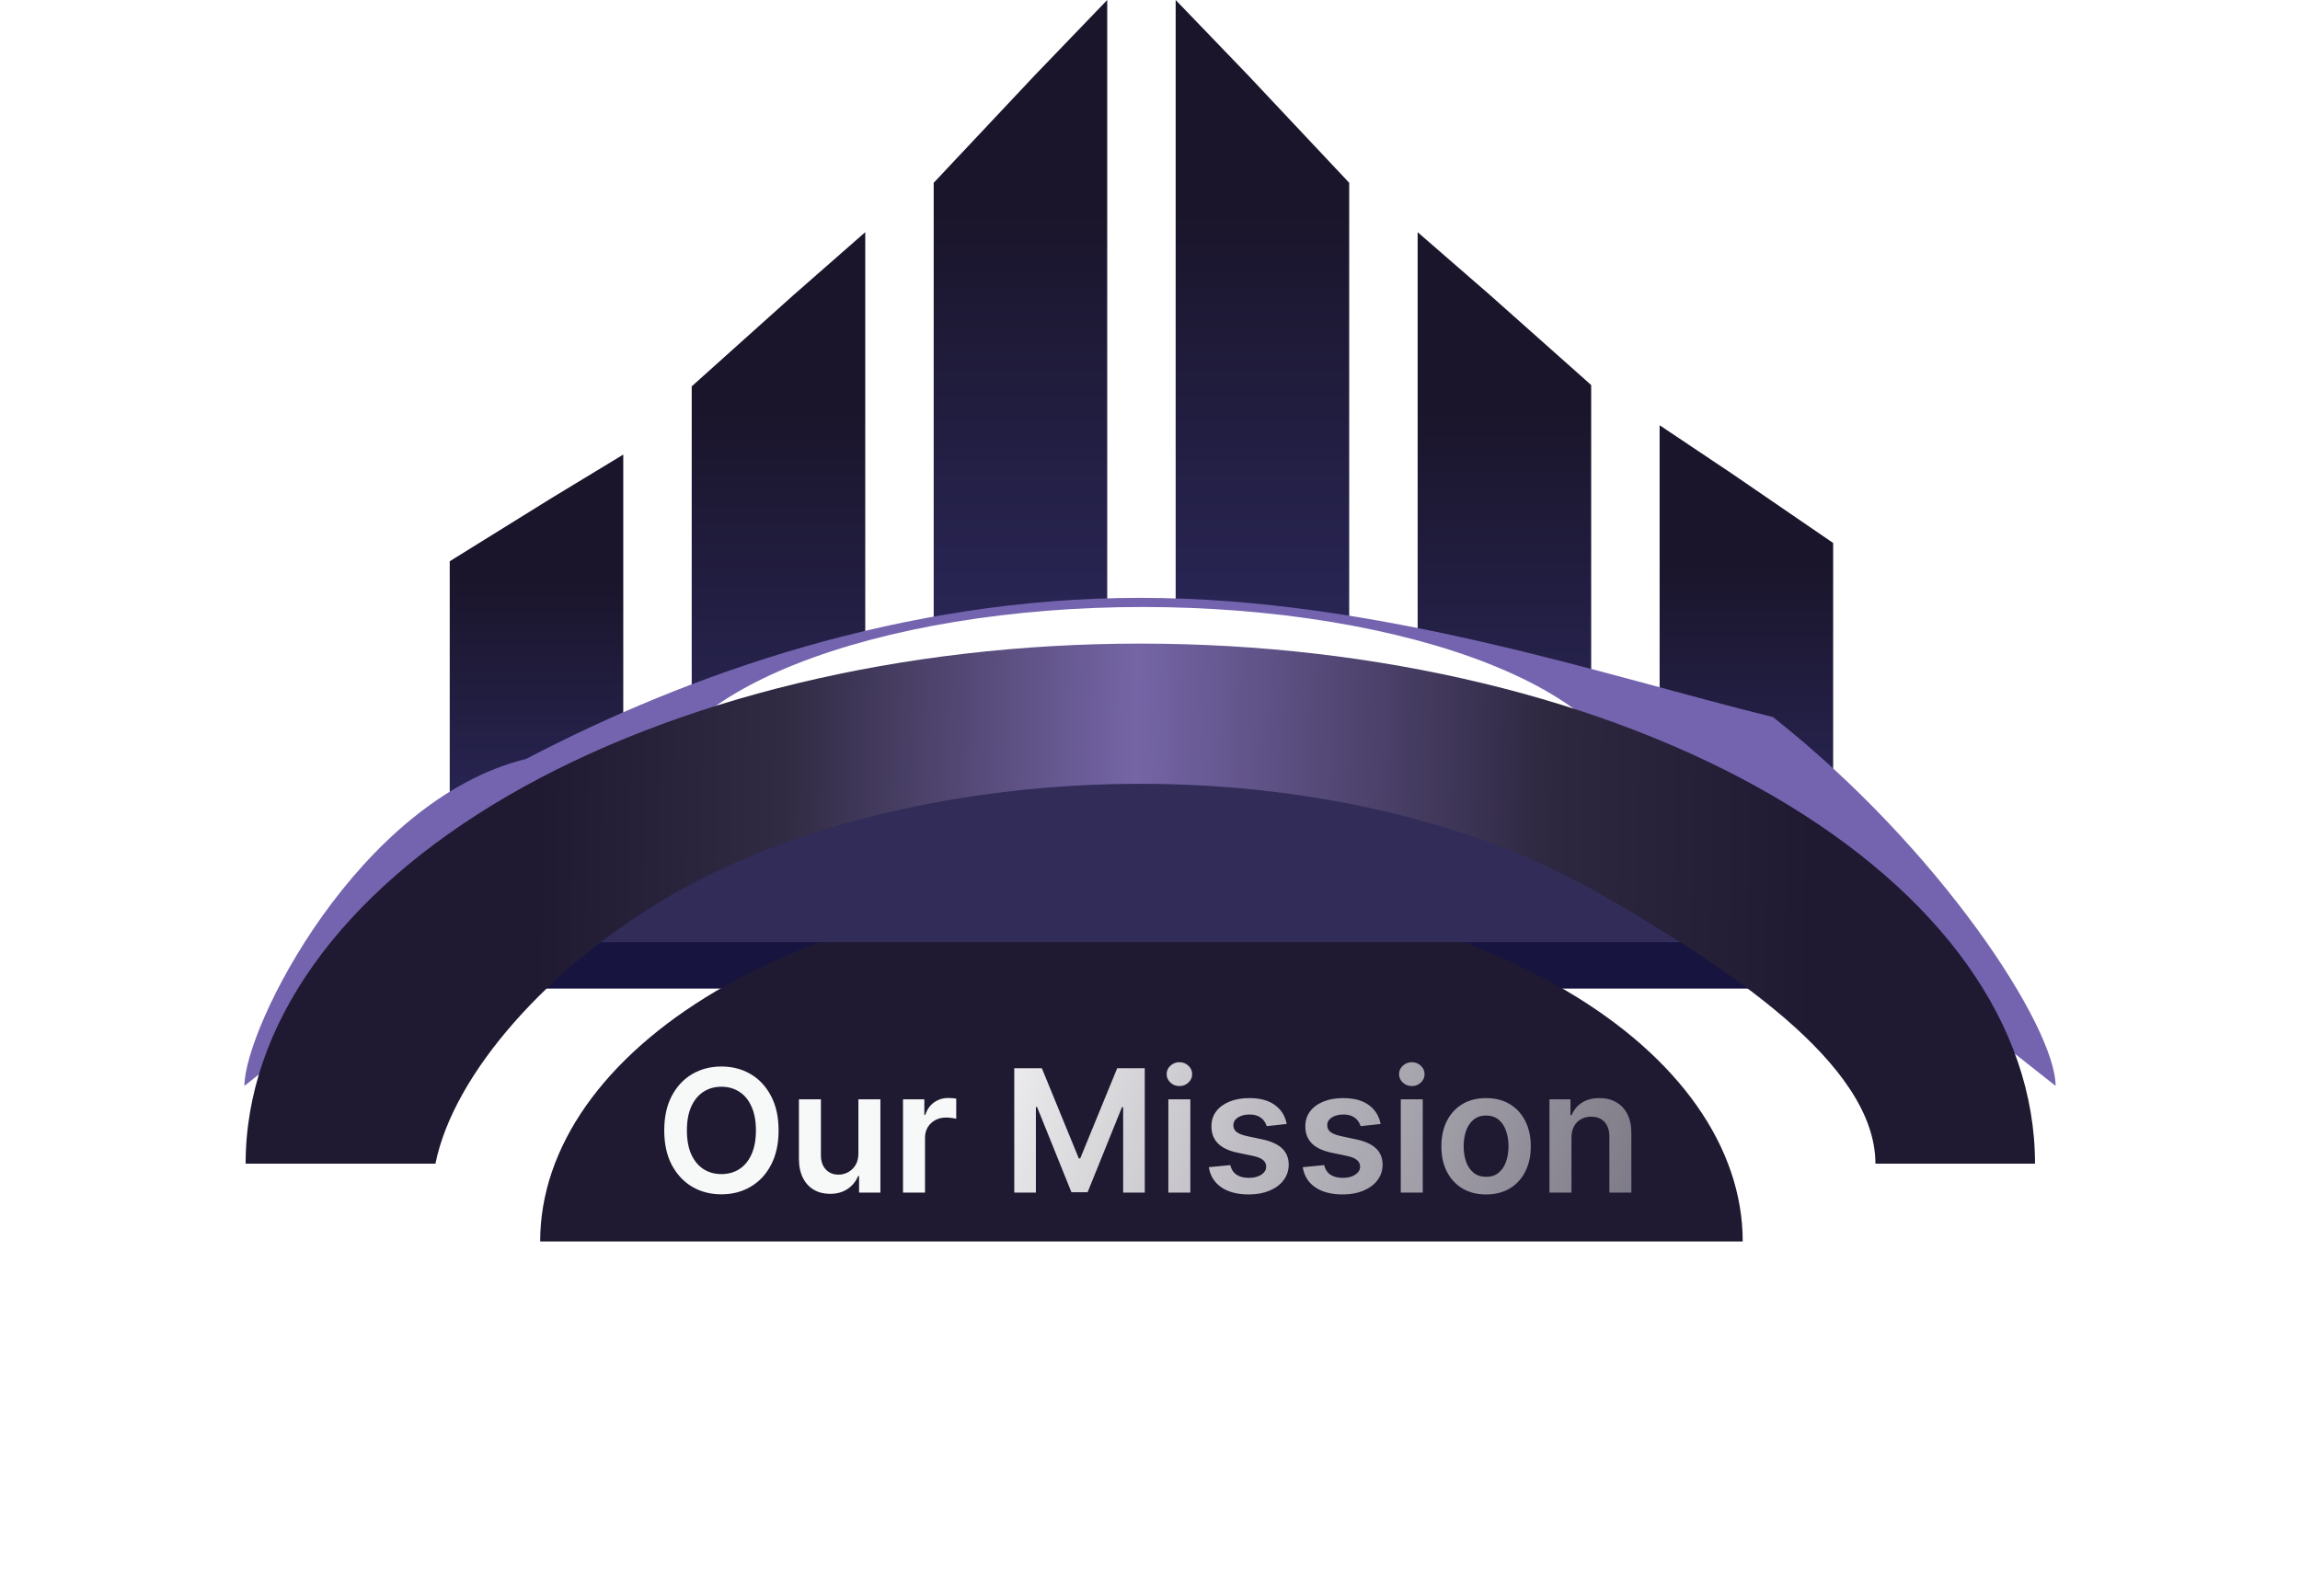 <svg width="941" height="653" viewBox="0 0 941 653" fill="none" xmlns="http://www.w3.org/2000/svg">
<path d="M255 186L225.417 203.944L184 229.653V350H255V186Z" fill="url(#paint0_linear_4971_10871)"/>
<path d="M354 95L324.417 120.931L283 158.084V332H354V95Z" fill="url(#paint1_linear_4971_10871)"/>
<path d="M453 0L423.417 30.745L382 74.796V281H453V0Z" fill="url(#paint2_linear_4971_10871)"/>
<path d="M481 0L510.583 30.745L552 74.796V281H481L481 0Z" fill="url(#paint3_linear_4971_10871)"/>
<path d="M580 95L609.583 120.712L651 157.551V330H580V95Z" fill="url(#paint4_linear_4971_10871)"/>
<path d="M679 174L708.583 193.804L750 222.178V355H679V174Z" fill="url(#paint5_linear_4971_10871)"/>
<g filter="url(#filter0_f_4971_10871)">
<path d="M720 404.5C720 373.602 693.766 343.97 647.07 322.122C600.373 300.274 537.039 288 471 288C404.961 288 341.627 300.274 294.93 322.122C248.234 343.97 222 373.602 222 404.5L471 404.5H720Z" fill="#171440"/>
</g>
<path d="M713 508C713 469.544 687.082 432.662 640.948 405.47C594.814 378.277 532.243 363 467 363C401.757 363 339.186 378.277 293.052 405.47C246.918 432.662 221 469.544 221 508L467 508H713Z" fill="url(#paint6_linear_4971_10871)"/>
<g filter="url(#filter1_f_4971_10871)">
<path d="M841 444.321C841 420.34 794.007 347.594 725.378 293.412C656.73 276.559 563.625 244.626 466.543 244.626C369.461 244.626 281.54 275.828 215.256 310.543C146.608 327.396 100 420.488 100 444.321L176.178 383.788C183.597 368.24 224.475 322.852 274.615 310.543C324.754 298.235 395.635 291.319 466.543 291.319C537.45 291.319 605.454 298.235 655.593 310.543C705.733 322.852 764.328 366.381 764.328 383.788L841 444.321Z" fill="#7464AF"/>
</g>
<g filter="url(#filter2_f_4971_10871)">
<path d="M668.367 328.248C668.367 317.758 663.172 307.371 653.079 297.68C642.987 287.989 628.193 279.183 609.544 271.766C590.895 264.348 568.756 258.465 544.39 254.45C520.024 250.436 493.908 248.37 467.535 248.37C441.161 248.37 415.046 250.436 390.68 254.45C366.314 258.465 344.174 264.348 325.525 271.766C306.876 279.183 292.083 287.989 281.991 297.68C271.898 307.371 266.703 317.758 266.703 328.248H326.953C326.953 320.905 330.589 313.634 337.654 306.85C344.719 300.067 355.074 293.903 368.128 288.71C381.183 283.518 396.68 279.4 413.736 276.59C430.793 273.78 449.073 272.333 467.535 272.333C485.996 272.333 504.277 273.78 521.333 276.59C538.39 279.4 553.887 283.518 566.942 288.71C579.996 293.903 590.351 300.067 597.416 306.85C604.481 313.634 608.117 320.905 608.117 328.248H668.367Z" fill="white"/>
</g>
<g filter="url(#filter3_f_4971_10871)">
<path d="M723 385.5C723 354.602 696.766 324.97 650.07 303.122C603.373 281.274 540.039 269 474 269C407.961 269 344.627 281.274 297.93 303.122C251.234 324.97 225 354.602 225 385.5L474 385.5H723Z" fill="#312C58"/>
</g>
<path d="M832.588 476.147C832.588 419.359 794.023 365.583 725.375 325.675C656.728 285.768 563.622 263.348 466.54 263.348C369.458 263.348 276.353 285.768 207.705 325.675C139.058 365.583 100.492 419.709 100.492 476.147H178.154C185.574 439.329 224.473 395.392 274.612 366.244C324.752 337.096 395.633 320.721 466.54 320.721C537.448 320.721 605.451 337.096 655.591 366.244C705.73 395.392 767.293 434.926 767.293 476.147L832.588 476.147Z" fill="url(#paint7_linear_4971_10871)"/>
<path d="M318.544 462.545C318.544 468.031 317.516 472.729 315.461 476.64C313.423 480.534 310.639 483.517 307.109 485.589C303.596 487.66 299.61 488.696 295.152 488.696C290.694 488.696 286.701 487.66 283.171 485.589C279.657 483.501 276.873 480.509 274.818 476.615C272.78 472.704 271.761 468.014 271.761 462.545C271.761 457.06 272.78 452.37 274.818 448.476C276.873 444.565 279.657 441.574 283.171 439.502C286.701 437.431 290.694 436.395 295.152 436.395C299.61 436.395 303.596 437.431 307.109 439.502C310.639 441.574 313.423 444.565 315.461 448.476C317.516 452.37 318.544 457.06 318.544 462.545ZM309.272 462.545C309.272 458.684 308.667 455.428 307.457 452.776C306.264 450.108 304.607 448.095 302.485 446.736C300.364 445.36 297.92 444.673 295.152 444.673C292.385 444.673 289.94 445.36 287.819 446.736C285.698 448.095 284.032 450.108 282.823 452.776C281.63 455.428 281.033 458.684 281.033 462.545C281.033 466.407 281.63 469.671 282.823 472.339C284.032 474.991 285.698 477.004 287.819 478.38C289.94 479.739 292.385 480.418 295.152 480.418C297.92 480.418 300.364 479.739 302.485 478.38C304.607 477.004 306.264 474.991 307.457 472.339C308.667 469.671 309.272 466.407 309.272 462.545ZM351.201 471.942V449.818H360.199V488H351.474V481.214H351.076C350.215 483.352 348.798 485.1 346.826 486.459C344.87 487.818 342.459 488.497 339.592 488.497C337.09 488.497 334.877 487.942 332.955 486.832C331.049 485.705 329.558 484.072 328.481 481.935C327.403 479.78 326.865 477.179 326.865 474.129V449.818H335.863V472.737C335.863 475.157 336.526 477.079 337.852 478.504C339.178 479.929 340.918 480.642 343.072 480.642C344.398 480.642 345.682 480.319 346.925 479.673C348.168 479.026 349.187 478.065 349.983 476.789C350.795 475.496 351.201 473.881 351.201 471.942ZM369.453 488V449.818H378.178V456.182H378.576C379.272 453.978 380.465 452.279 382.155 451.086C383.862 449.876 385.809 449.271 387.997 449.271C388.494 449.271 389.049 449.296 389.662 449.346C390.292 449.379 390.814 449.437 391.228 449.52V457.798C390.847 457.665 390.242 457.549 389.414 457.45C388.602 457.334 387.814 457.276 387.052 457.276C385.411 457.276 383.937 457.632 382.627 458.344C381.335 459.04 380.316 460.01 379.57 461.253C378.824 462.496 378.451 463.929 378.451 465.553V488H369.453Z" fill="url(#paint8_linear_4971_10871)"/>
<path d="M414.968 437.091H426.253L441.367 473.98H441.963L457.077 437.091H468.362V488H459.513V453.025H459.041L444.971 487.851H438.359L424.289 452.95H423.817V488H414.968V437.091ZM478.007 488V449.818H487.006V488H478.007ZM482.532 444.399C481.106 444.399 479.88 443.927 478.853 442.982C477.825 442.021 477.311 440.869 477.311 439.527C477.311 438.168 477.825 437.016 478.853 436.072C479.88 435.111 481.106 434.63 482.532 434.63C483.973 434.63 485.2 435.111 486.21 436.072C487.238 437.016 487.752 438.168 487.752 439.527C487.752 440.869 487.238 442.021 486.21 442.982C485.2 443.927 483.973 444.399 482.532 444.399ZM526.437 459.911L518.234 460.805C518.002 459.977 517.596 459.198 517.016 458.469C516.452 457.74 515.69 457.151 514.729 456.704C513.768 456.256 512.591 456.033 511.199 456.033C509.326 456.033 507.752 456.439 506.476 457.251C505.216 458.063 504.595 459.115 504.612 460.408C504.595 461.518 505.001 462.421 505.83 463.117C506.675 463.813 508.067 464.385 510.006 464.832L516.519 466.224C520.131 467.003 522.816 468.238 524.573 469.928C526.346 471.619 527.241 473.831 527.257 476.565C527.241 478.968 526.536 481.089 525.144 482.929C523.769 484.752 521.855 486.177 519.402 487.205C516.949 488.232 514.132 488.746 510.95 488.746C506.277 488.746 502.515 487.768 499.665 485.812C496.814 483.84 495.116 481.098 494.569 477.585L503.344 476.739C503.742 478.463 504.587 479.764 505.879 480.642C507.172 481.52 508.854 481.96 510.926 481.96C513.063 481.96 514.778 481.52 516.071 480.642C517.38 479.764 518.035 478.678 518.035 477.386C518.035 476.292 517.612 475.389 516.767 474.676C515.939 473.964 514.646 473.417 512.889 473.036L506.377 471.668C502.714 470.906 500.005 469.622 498.248 467.815C496.491 465.992 495.621 463.689 495.638 460.905C495.621 458.552 496.259 456.513 497.552 454.79C498.861 453.05 500.676 451.707 502.996 450.763C505.332 449.802 508.025 449.321 511.075 449.321C515.549 449.321 519.071 450.274 521.639 452.18C524.225 454.085 525.824 456.662 526.437 459.911ZM564.855 459.911L556.652 460.805C556.42 459.977 556.014 459.198 555.434 458.469C554.87 457.74 554.108 457.151 553.147 456.704C552.186 456.256 551.009 456.033 549.617 456.033C547.744 456.033 546.17 456.439 544.894 457.251C543.634 458.063 543.013 459.115 543.03 460.408C543.013 461.518 543.419 462.421 544.248 463.117C545.093 463.813 546.485 464.385 548.424 464.832L554.937 466.224C558.549 467.003 561.234 468.238 562.991 469.928C564.764 471.619 565.659 473.831 565.675 476.565C565.659 478.968 564.954 481.089 563.562 482.929C562.187 484.752 560.273 486.177 557.82 487.205C555.367 488.232 552.55 488.746 549.368 488.746C544.695 488.746 540.933 487.768 538.083 485.812C535.232 483.84 533.534 481.098 532.987 477.585L541.762 476.739C542.16 478.463 543.005 479.764 544.297 480.642C545.59 481.52 547.272 481.96 549.343 481.96C551.481 481.96 553.196 481.52 554.489 480.642C555.798 479.764 556.453 478.678 556.453 477.386C556.453 476.292 556.03 475.389 555.185 474.676C554.357 473.964 553.064 473.417 551.307 473.036L544.794 471.668C541.132 470.906 538.423 469.622 536.666 467.815C534.909 465.992 534.039 463.689 534.056 460.905C534.039 458.552 534.677 456.513 535.97 454.79C537.279 453.05 539.094 451.707 541.414 450.763C543.75 449.802 546.443 449.321 549.493 449.321C553.967 449.321 557.489 450.274 560.057 452.18C562.642 454.085 564.242 456.662 564.855 459.911ZM573.095 488V449.818H582.094V488H573.095ZM577.619 444.399C576.194 444.399 574.968 443.927 573.94 442.982C572.913 442.021 572.399 440.869 572.399 439.527C572.399 438.168 572.913 437.016 573.94 436.072C574.968 435.111 576.194 434.63 577.619 434.63C579.061 434.63 580.287 435.111 581.298 436.072C582.326 437.016 582.84 438.168 582.84 439.527C582.84 440.869 582.326 442.021 581.298 442.982C580.287 443.927 579.061 444.399 577.619 444.399ZM608.002 488.746C604.273 488.746 601.042 487.925 598.307 486.285C595.573 484.644 593.452 482.349 591.944 479.399C590.452 476.449 589.707 473.002 589.707 469.058C589.707 465.114 590.452 461.659 591.944 458.692C593.452 455.726 595.573 453.423 598.307 451.782C601.042 450.141 604.273 449.321 608.002 449.321C611.731 449.321 614.962 450.141 617.697 451.782C620.431 453.423 622.544 455.726 624.035 458.692C625.543 461.659 626.297 465.114 626.297 469.058C626.297 473.002 625.543 476.449 624.035 479.399C622.544 482.349 620.431 484.644 617.697 486.285C614.962 487.925 611.731 488.746 608.002 488.746ZM608.052 481.537C610.074 481.537 611.764 480.982 613.123 479.871C614.482 478.745 615.493 477.237 616.155 475.347C616.835 473.458 617.175 471.353 617.175 469.033C617.175 466.697 616.835 464.584 616.155 462.695C615.493 460.789 614.482 459.272 613.123 458.146C611.764 457.019 610.074 456.455 608.052 456.455C605.98 456.455 604.257 457.019 602.881 458.146C601.522 459.272 600.503 460.789 599.824 462.695C599.161 464.584 598.829 466.697 598.829 469.033C598.829 471.353 599.161 473.458 599.824 475.347C600.503 477.237 601.522 478.745 602.881 479.871C604.257 480.982 605.98 481.537 608.052 481.537ZM642.934 465.628V488H633.935V449.818H642.536V456.306H642.983C643.862 454.168 645.262 452.47 647.184 451.21C649.123 449.951 651.518 449.321 654.368 449.321C657.003 449.321 659.299 449.884 661.254 451.011C663.226 452.138 664.751 453.771 665.828 455.908C666.922 458.046 667.46 460.64 667.444 463.689V488H658.445V465.081C658.445 462.529 657.782 460.532 656.456 459.09C655.147 457.648 653.333 456.928 651.013 456.928C649.438 456.928 648.038 457.276 646.812 457.972C645.602 458.651 644.649 459.637 643.953 460.93C643.273 462.222 642.934 463.788 642.934 465.628Z" fill="url(#paint9_linear_4971_10871)"/>
<defs>
<filter id="filter0_f_4971_10871" x="152" y="218" width="638" height="256.5" filterUnits="userSpaceOnUse" color-interpolation-filters="sRGB">
<feFlood flood-opacity="0" result="BackgroundImageFix"/>
<feBlend mode="normal" in="SourceGraphic" in2="BackgroundImageFix" result="shape"/>
<feGaussianBlur stdDeviation="35" result="effect1_foregroundBlur_4971_10871"/>
</filter>
<filter id="filter1_f_4971_10871" x="0" y="144.626" width="941" height="399.695" filterUnits="userSpaceOnUse" color-interpolation-filters="sRGB">
<feFlood flood-opacity="0" result="BackgroundImageFix"/>
<feBlend mode="normal" in="SourceGraphic" in2="BackgroundImageFix" result="shape"/>
<feGaussianBlur stdDeviation="50" result="effect1_foregroundBlur_4971_10871"/>
</filter>
<filter id="filter2_f_4971_10871" x="246.703" y="228.37" width="441.664" height="119.878" filterUnits="userSpaceOnUse" color-interpolation-filters="sRGB">
<feFlood flood-opacity="0" result="BackgroundImageFix"/>
<feBlend mode="normal" in="SourceGraphic" in2="BackgroundImageFix" result="shape"/>
<feGaussianBlur stdDeviation="10" result="effect1_foregroundBlur_4971_10871"/>
</filter>
<filter id="filter3_f_4971_10871" x="155" y="199" width="638" height="256.5" filterUnits="userSpaceOnUse" color-interpolation-filters="sRGB">
<feFlood flood-opacity="0" result="BackgroundImageFix"/>
<feBlend mode="normal" in="SourceGraphic" in2="BackgroundImageFix" result="shape"/>
<feGaussianBlur stdDeviation="35" result="effect1_foregroundBlur_4971_10871"/>
</filter>
<linearGradient id="paint0_linear_4971_10871" x1="219.5" y1="186" x2="219.5" y2="350" gradientUnits="userSpaceOnUse">
<stop stop-color="#1A152A"/>
<stop offset="0.3" stop-color="#1A152A"/>
<stop offset="1" stop-color="#2B285C"/>
</linearGradient>
<linearGradient id="paint1_linear_4971_10871" x1="318.5" y1="95" x2="318.5" y2="332" gradientUnits="userSpaceOnUse">
<stop stop-color="#1A152A"/>
<stop offset="0.3" stop-color="#1A152A"/>
<stop offset="1" stop-color="#2B285C"/>
</linearGradient>
<linearGradient id="paint2_linear_4971_10871" x1="417.5" y1="-3.63984e-09" x2="417.5" y2="281" gradientUnits="userSpaceOnUse">
<stop stop-color="#1A152A"/>
<stop offset="0.3" stop-color="#1A152A"/>
<stop offset="1" stop-color="#2B285C"/>
</linearGradient>
<linearGradient id="paint3_linear_4971_10871" x1="516.5" y1="-3.63985e-09" x2="516.5" y2="281" gradientUnits="userSpaceOnUse">
<stop stop-color="#1A152A"/>
<stop offset="0.3" stop-color="#1A152A"/>
<stop offset="1" stop-color="#2B285C"/>
</linearGradient>
<linearGradient id="paint4_linear_4971_10871" x1="615.5" y1="95" x2="615.5" y2="330" gradientUnits="userSpaceOnUse">
<stop stop-color="#1A152A"/>
<stop offset="0.3" stop-color="#1A152A"/>
<stop offset="1" stop-color="#2B285C"/>
</linearGradient>
<linearGradient id="paint5_linear_4971_10871" x1="714.5" y1="174" x2="714.5" y2="355" gradientUnits="userSpaceOnUse">
<stop stop-color="#1A152A"/>
<stop offset="0.3" stop-color="#1A152A"/>
<stop offset="1" stop-color="#2B285C"/>
</linearGradient>
<linearGradient id="paint6_linear_4971_10871" x1="467" y1="363" x2="467" y2="484.352" gradientUnits="userSpaceOnUse">
<stop stop-color="#1F1932"/>
<stop offset="0.51" stop-color="#1F1931"/>
<stop offset="1" stop-color="#1F1931"/>
</linearGradient>
<linearGradient id="paint7_linear_4971_10871" x1="100.492" y1="417.966" x2="832.501" y2="429.508" gradientUnits="userSpaceOnUse">
<stop stop-color="#1F1931"/>
<stop offset="0.161" stop-color="#1F1931"/>
<stop offset="0.297" stop-color="#302A42"/>
<stop offset="0.495" stop-color="#7565A6"/>
<stop offset="0.729" stop-color="#2D273F"/>
<stop offset="0.875" stop-color="#1F1931"/>
<stop offset="1" stop-color="#1F1931"/>
</linearGradient>
<linearGradient id="paint8_linear_4971_10871" x1="518.768" y1="380.703" x2="780.66" y2="574.183" gradientUnits="userSpaceOnUse">
<stop stop-color="#F7F8F8"/>
<stop offset="1" stop-color="#F7F8F8" stop-opacity="0"/>
</linearGradient>
<linearGradient id="paint9_linear_4971_10871" x1="377.795" y1="407" x2="844.597" y2="554.731" gradientUnits="userSpaceOnUse">
<stop stop-color="white"/>
<stop offset="1" stop-color="#DDDDDD" stop-opacity="0.14"/>
</linearGradient>
</defs>
</svg>
